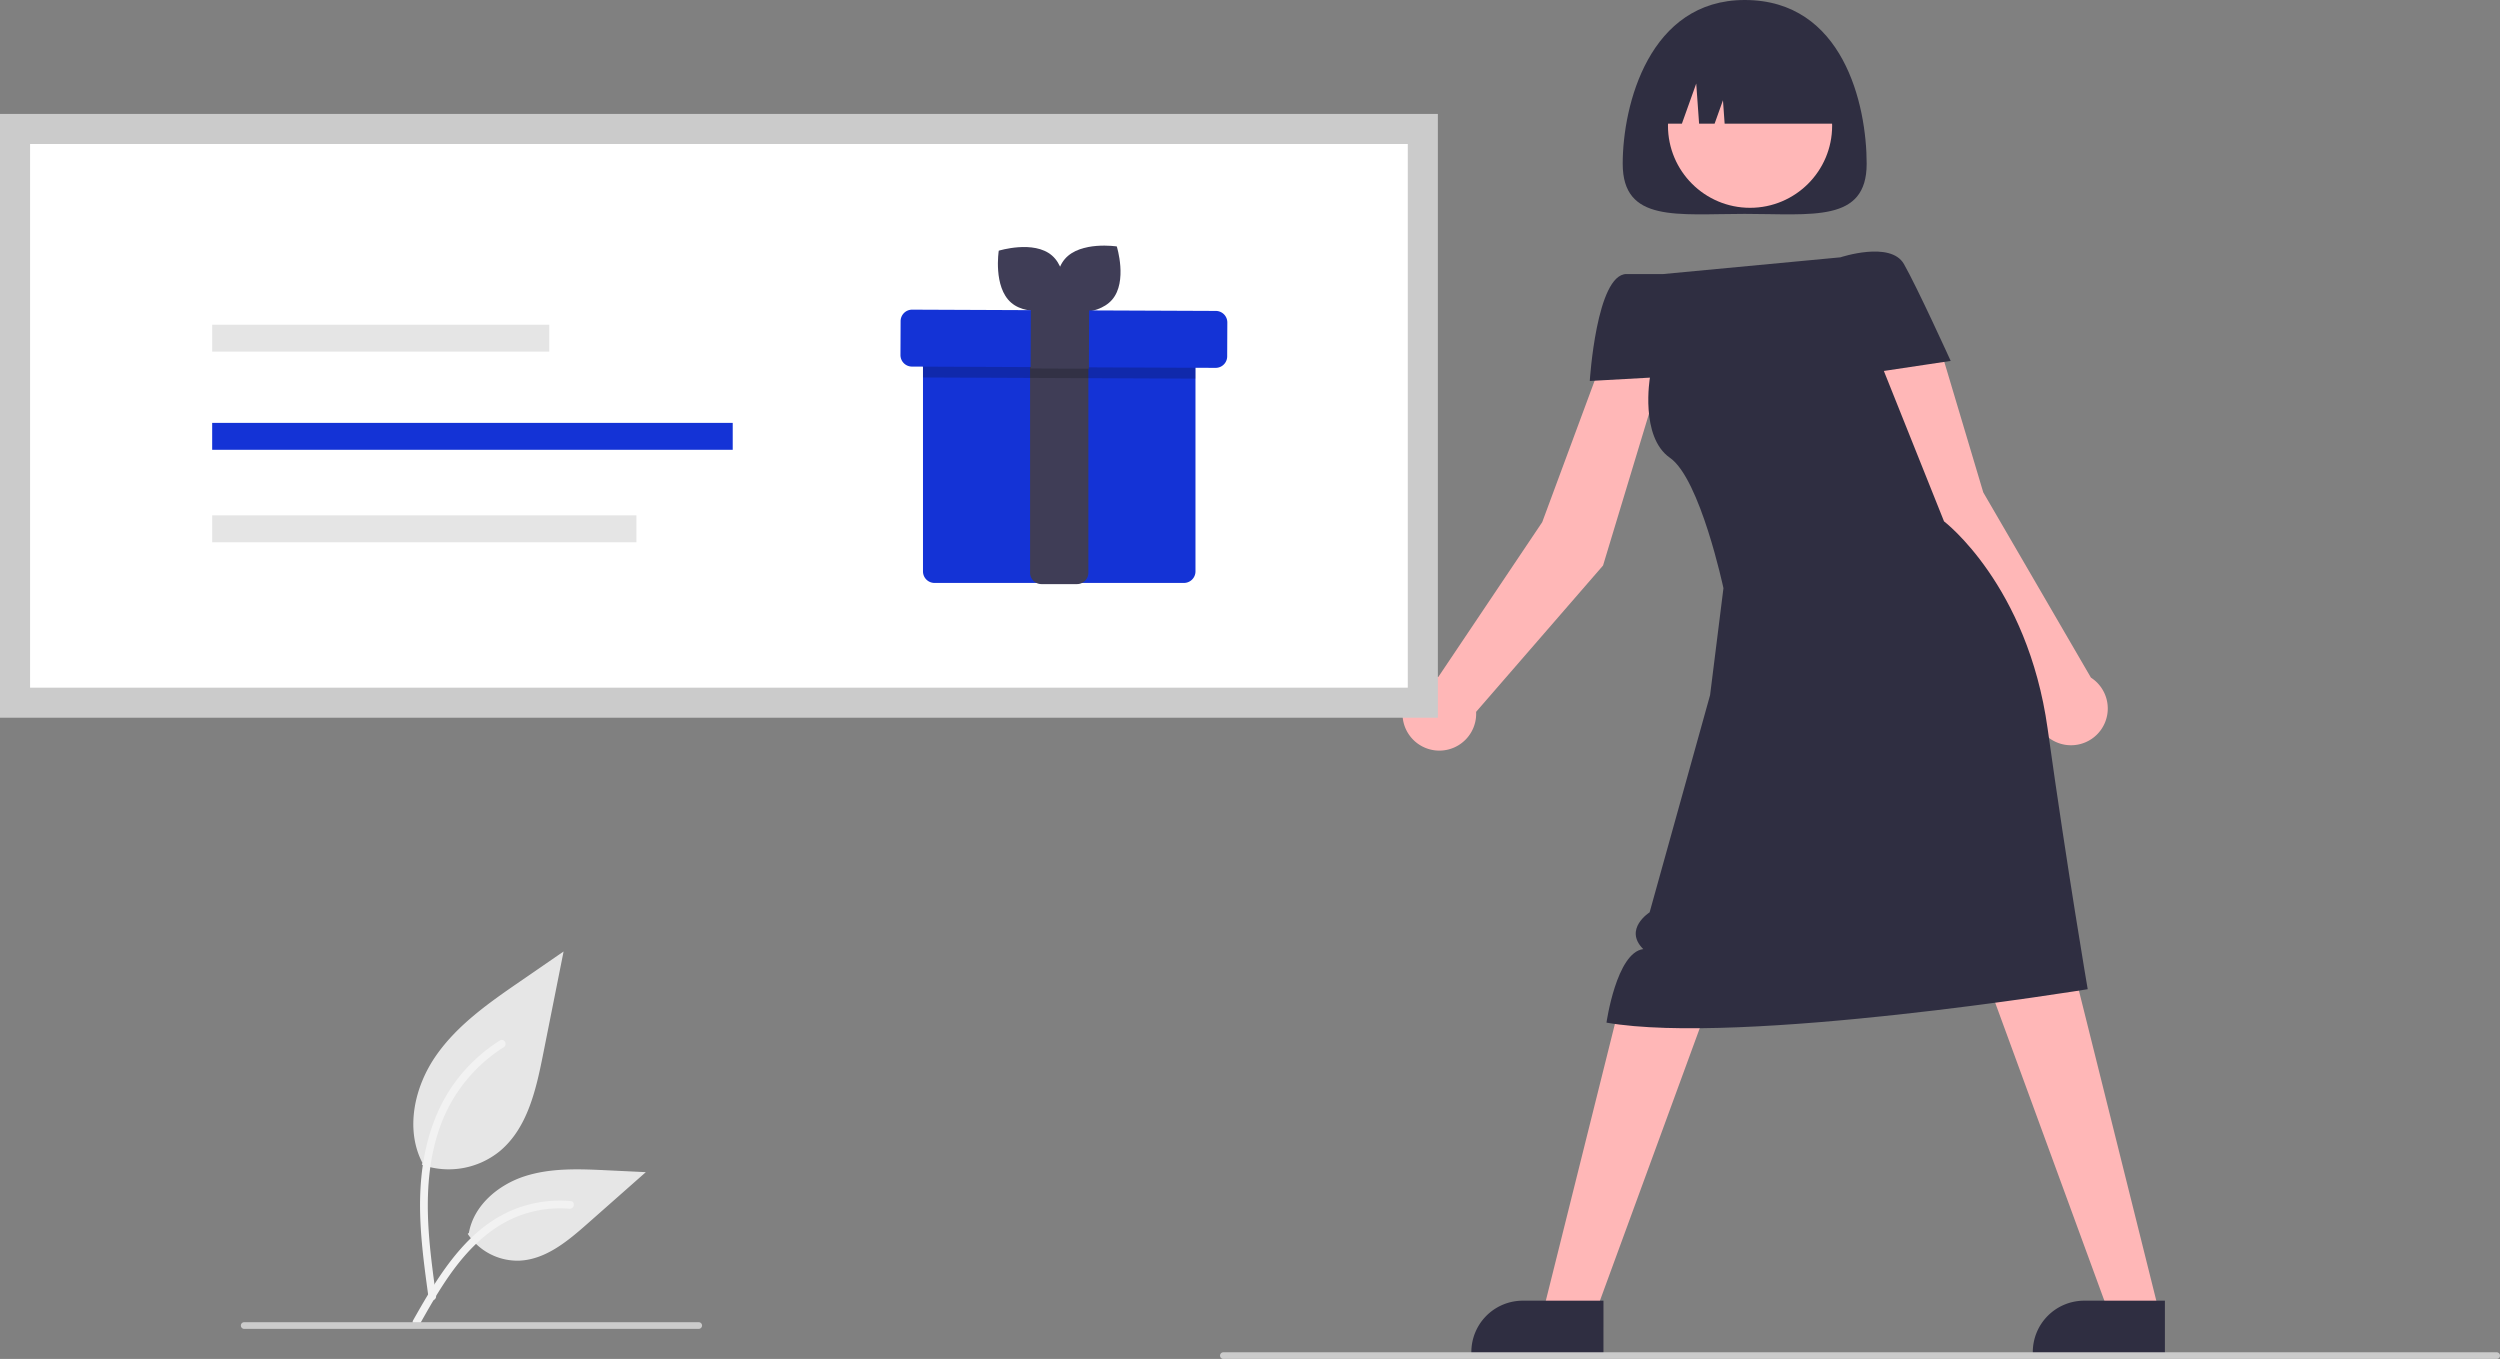 <svg xmlns="http://www.w3.org/2000/svg" width="748.075" height="406.64" viewBox="0 0 748.075 406.64" xmlns:xlink="http://www.w3.org/1999/xlink" role="img" artist="Katerina Limpitsouni" source="https://undraw.co/"><rect x="0" y="0" width="748.075" height="406.64" fill="#808080" stroke="none"/><path d="M723.49,356.927l-17.833-3.158-18.213,49.154-31.101,46.332a11.018,11.018,0,1,0,11.316,10.435l37.985-43.793Z" transform="translate(-225.963 -246.68)" fill="#ffb7b7"/><path d="M784.526,295.68c0,17.673-16.342,15-36.5,15s-36.5,2.673-36.5-15,7.982-49,36.5-49C777.526,246.68,784.526,278.007,784.526,295.68Z" transform="translate(-225.963 -246.68)" fill="#2f2e41"/><path d="M851.632,449.444l-32.212-55.417-15-50.228-18,2,14,60,35.858,47.181a10.995,10.995,0,1,0,15.354-3.536Z" transform="translate(-225.963 -246.68)" fill="#ffb7b7"/><polygon points="593.709 291 630.709 392 645.929 392 619.819 287.378 593.709 291" fill="#ffb7b7"/><polygon points="512.709 296.5 475.709 397.5 460.488 397.5 486.598 292.878 512.709 296.5" fill="#ffb7b7"/><path d="M776.671,323.68s15-5,19,2,14,29,14,29l-20,3,18,45s25,19,31,62,12,78,12,78-104,17-144,10c0,0,3-21,11-22-6-6,1.906-11,1.906-11l18.094-65,4-32s-6.967-32.723-16-39-6-24-6-24l-18,1s2-32,11-32h11Z" transform="translate(-225.963 -246.68)" fill="#2f2e41"/><path d="M873.767,651.77l-39.531-.001v-.5a15.387,15.387,0,0,1,15.386-15.386h.001l24.144.001Z" transform="translate(-225.963 -246.68)" fill="#2f2e41"/><path d="M705.767,651.77l-39.531-.001v-.5a15.387,15.387,0,0,1,15.386-15.386h.001l24.144.001Z" transform="translate(-225.963 -246.68)" fill="#2f2e41"/><circle cx="523.669" cy="37.622" r="24.561" fill="#ffb7b7"/><path d="M719.526,283.68v0H729.24l4.286-12,.857,12h4.643l2.5-7,.5,7h34.5v0a26,26,0,0,0-26-26h-5A26,26,0,0,0,719.526,283.68Z" transform="translate(-225.963 -246.68)" fill="#2f2e41"/><path d="M973.037,653.32h-381a1,1,0,0,1,0-2h381a1,1,0,1,1,0,2Z" transform="translate(-225.963 -246.68)" fill="#cbcbcb"/><rect id="b176a470-c9a0-4b19-a249-9749cef70ca2" data-name="Rectangle 75" y="34.091" width="430.252" height="180.671" fill="#cbcbcb"/><path d="M234.963,452.443h412.252V289.771h-412.252Z" transform="translate(-225.963 -246.68)" fill="#fff"/><path d="M583.685,348.298v69.368a3.456,3.456,0,0,1-3.448,3.448H505.596a3.456,3.456,0,0,1-3.448-3.448V348.298a3.45,3.45,0,0,1,3.448-3.448h74.641A3.45,3.45,0,0,1,583.685,348.298Z" transform="translate(-225.963 -246.68)" fill="#1433D6"/><path d="M548.189,421.463H537.642a3.408,3.408,0,0,1-3.448-3.359V346.147a3.408,3.408,0,0,1,3.448-3.359h10.547a3.408,3.408,0,0,1,3.448,3.359v71.957A3.408,3.408,0,0,1,548.189,421.463Z" transform="translate(-225.963 -246.68)" fill="#3f3d56"/><path d="M540.744,323.137c5.421,4.692,3.709,15.55,3.709,15.55s-10.5,3.251-15.921-1.441-3.709-15.55-3.709-15.55S535.323,318.445,540.744,323.137Z" transform="translate(-225.963 -246.68)" fill="#3f3d56"/><path d="M558.749,336.347c-4.675,5.435-15.538,3.758-15.538,3.758s-3.284-10.49,1.391-15.926,15.538-3.758,15.538-3.758S563.424,330.912,558.749,336.347Z" transform="translate(-225.963 -246.68)" fill="#3f3d56"/><path d="M583.685,348.298v11.679l-81.537-.345V348.298a3.45,3.45,0,0,1,3.448-3.448h74.641A3.45,3.45,0,0,1,583.685,348.298Z" transform="translate(-225.963 -246.68)" opacity="0.2"/><path d="M592.465,355.398a3.444,3.444,0,0,1-2.755,1.358l-90.867-.381a3.448,3.448,0,0,1-3.434-3.462h0l.043-10.142a3.447,3.447,0,0,1,3.462-3.433h.001l90.867.381a3.448,3.448,0,0,1,3.434,3.462h0l-.043,10.141A3.429,3.429,0,0,1,592.465,355.398Z" transform="translate(-225.963 -246.68)" fill="#1433D6"/><rect x="533.97" y="339.118" width="18.255" height="17.443" transform="translate(-32.878 642.858) rotate(-89.77)" fill="#3f3d56"/><rect id="b0bfb71d-a32e-4f0c-b04f-06b3baf1791c" data-name="Rectangle 81" x="63.491" y="97.165" width="100.867" height="8.053" fill="#e5e5e5"/><rect id="a096be4f-2cf6-461f-ae56-f8547c16e35b" data-name="Rectangle 82" x="63.491" y="126.539" width="155.761" height="8.053" fill="#1433D6"/><rect id="be15e58f-5799-4307-babb-7d5595f0559e" data-name="Rectangle 83" x="63.491" y="154.212" width="126.942" height="8.053" fill="#e5e5e5"/><path id="bb7b29b1-743f-4814-99e1-7130c517fe83-2955" data-name="Path 438" d="M352.195,595.21A24.215,24.215,0,0,0,375.578,591.091c8.19-6.874,10.758-18.196,12.847-28.682l6.18-31.017-12.938,8.908c-9.305,6.406-18.818,13.019-25.26,22.298s-9.252,21.947-4.078,31.988" transform="translate(-225.963 -246.68)" fill="#e6e6e6"/><path id="fed11345-5ecc-4699-9d2a-1ad58856fa3e-2956" data-name="Path 439" d="M354.193,634.921c-1.628-11.864-3.304-23.881-2.159-35.872,1.015-10.649,4.264-21.049,10.878-29.579a49.206,49.206,0,0,1,12.625-11.44c1.262-.796,2.424,1.204,1.167,1.997A46.779,46.779,0,0,0,358.2,582.352c-4.029,10.246-4.675,21.416-3.982,32.3.419,6.582,1.311,13.121,2.206,19.653a1.198,1.198,0,0,1-.808,1.423,1.163,1.163,0,0,1-1.423-.808Z" transform="translate(-225.963 -246.68)" fill="#f2f2f2"/><path id="a3dbae8e-6ba7-4728-9f88-d2b4a8de2cb7-2957" data-name="Path 442" d="M365.914,615.884a17.825,17.825,0,0,0,15.531,8.019c7.864-.373,14.418-5.86,20.317-11.07l17.452-15.409-11.55-.553c-8.306-.398-16.827-.771-24.738,1.793s-15.208,8.726-16.654,16.915" transform="translate(-225.963 -246.68)" fill="#e6e6e6"/><path id="b12c7aab-829f-433e-99e1-9b0624b941d5-2958" data-name="Path 443" d="M349.59,641.74c7.84-13.871,16.932-29.288,33.181-34.216a37.026,37.026,0,0,1,13.955-1.441c1.482.128,1.112,2.412-.367,2.285a34.398,34.398,0,0,0-22.272,5.892c-6.28,4.275-11.17,10.218-15.308,16.519-2.535,3.861-4.806,7.884-7.076,11.903C350.978,643.967,348.856,643.04,349.59,641.74Z" transform="translate(-225.963 -246.68)" fill="#f2f2f2"/><path d="M435.037,644.32h-136a1,1,0,1,1,0-2h136a1,1,0,0,1,0,2Z" transform="translate(-225.963 -246.68)" fill="#cbcbcb"/></svg>